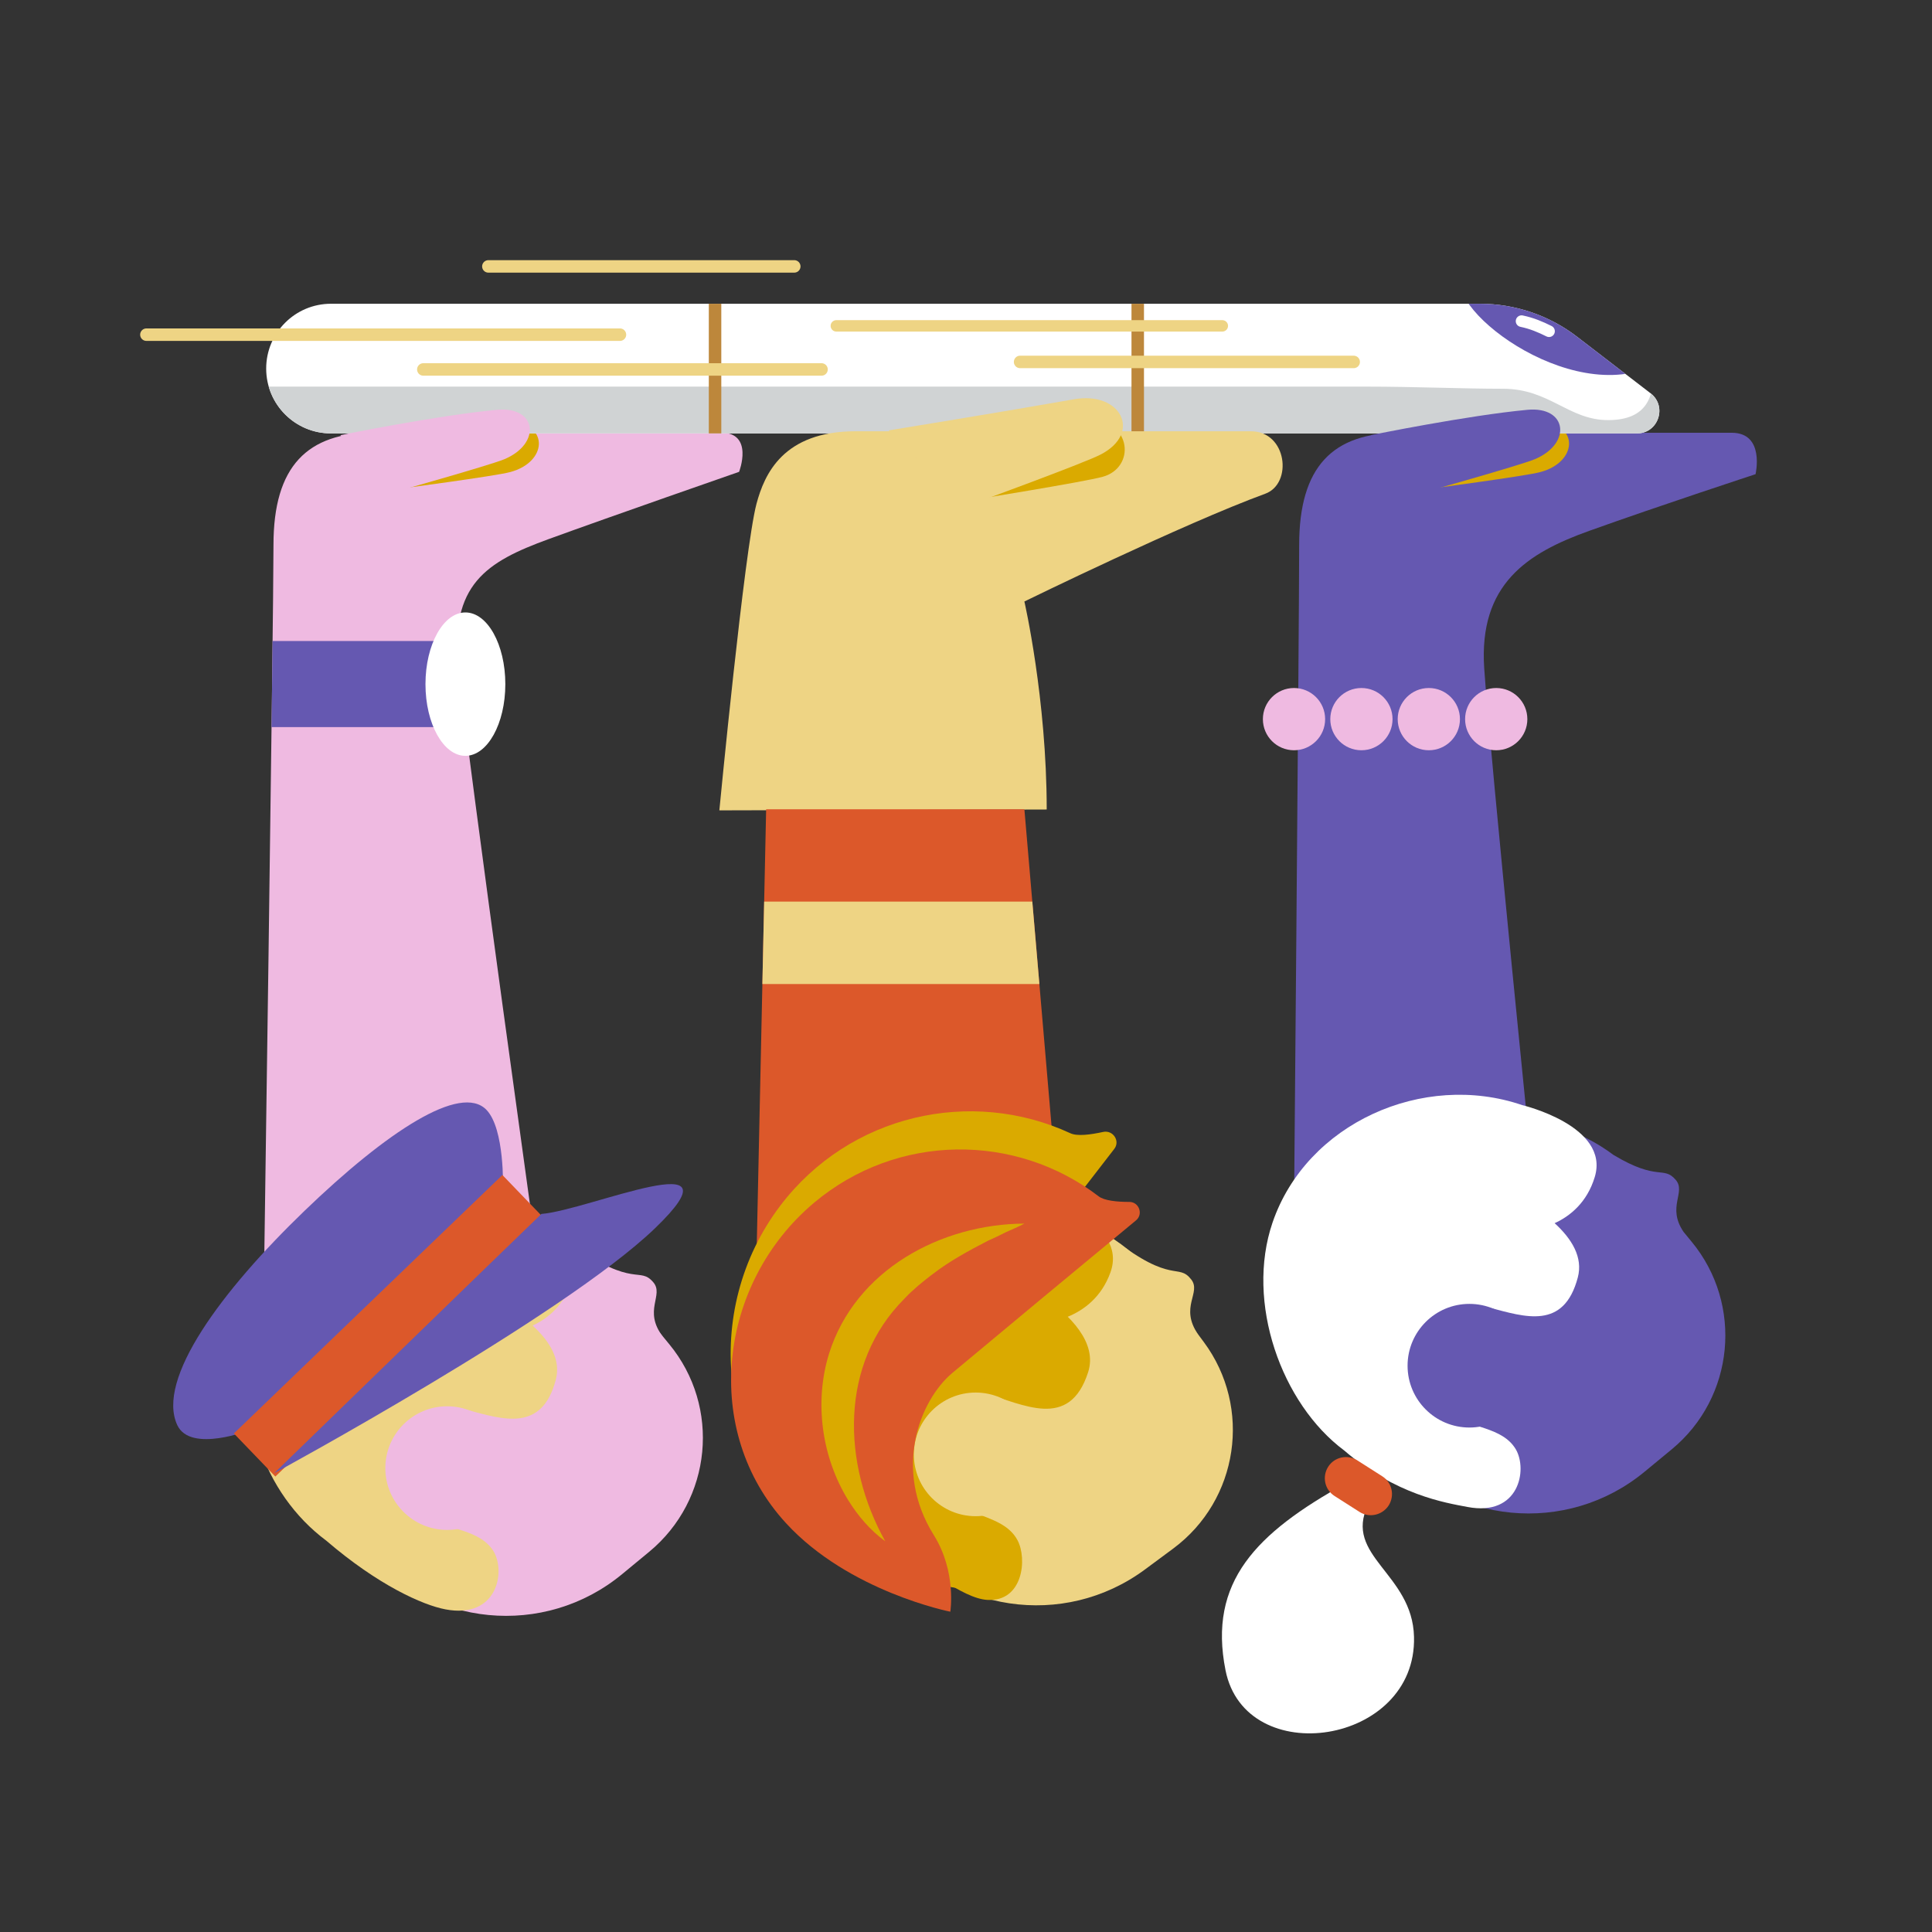 <?xml version="1.0" encoding="utf-8"?>
<!-- Generator: Adobe Illustrator 28.2.0, SVG Export Plug-In . SVG Version: 6.00 Build 0)  -->
<svg version="1.1" xmlns="http://www.w3.org/2000/svg" xmlns:xlink="http://www.w3.org/1999/xlink" x="0px" y="0px"
	 viewBox="0 0 900 900" enable-background="new 0 0 900 900" xml:space="preserve">
<rect x="0" y="0" width="900" height="900" fill="#333333" stroke="none"/>
<g id="Calque_7" display="none">
	<rect x="-21" y="-4.2" display="inline" fill="#DAAA00" width="925.2" height="912.4"/>
</g>
<g id="Calque_9">
	<g>
		<defs>
			<path id="SVGID_1_" d="M122.8,607.8c0,0,4.6-317.4,4.6-354s15.7-52.3,47-52.3s145.6,0,161.3,0s8.6,18.3,8.6,18.3
				s-60.1,20.9-88.9,31.4c-28.7,10.5-46,21-41.8,60.1c5.2,48.8,37.2,277.9,37.2,277.9"/>
		</defs>
		<use xlink:href="#SVGID_1_"  overflow="visible" fill="#EFBAE1"/>
		<clipPath id="SVGID_00000050655256530743083790000016746972418097507230_">
			<use xlink:href="#SVGID_1_"  overflow="visible"/>
		</clipPath>
		
			<rect x="121" y="298.6" clip-path="url(#SVGID_00000050655256530743083790000016746972418097507230_)" fill="#6558B1" width="95.1" height="40.1"/>
	</g>
	<path fill="#DAAA00" d="M184.5,227.9c0,0,46.3-6.1,53.2-8c17.2-4.6,18.1-22.1,0.7-23.2c-26.2-1.6-69.3,0.9-69.3,0.9"/>
	<ellipse fill="#FFFFFF" cx="216.8" cy="318.7" rx="18.6" ry="33.4"/>
	<path fill="#6558B1" d="M602.6,587.1c0,0,2.6-296.6,2.6-333.2s15.7-52.3,47-52.3c31.4,0,138.9,0,154.5,0s11.1,19.3,11.1,19.3
		s-44.3,14.5-77.5,26.4c-28.8,10.3-51.5,24.8-48.9,64s24.2,252.4,24.2,252.4"/>
	<path fill="#DAAA00" d="M664.4,227.9c0,0,46.3-6.1,53.2-8c17.2-4.6,18.1-22.1,0.7-23.2c-26.2-1.6-69.3,0.9-69.3,0.9"/>
	<g>
		<g>
			<g>
				<path fill="#EFBAE1" d="M170.2,588.2L170.2,588.2c-36.2,29.9-41.4,83.5-11.5,119.7l11.4,13.9c29.9,36.2,83.5,41.4,119.7,11.5
					l12.6-10.4c29.3-24.2,33.5-67.5,9.3-96.8L290,599.7C260.1,563.5,206.5,558.3,170.2,588.2z"/>
				<path fill="#EFBAE1" d="M267.1,580.3c28.4,19.9,30.8,9.5,37.2,17c5.2,6-4.9,13.1,4.5,25.4"/>
			</g>
			<path fill="#EED484" d="M266.7,596c7.2-23.8-33.8-33.5-33.8-33.5c-46.2-15.8-96.5,9-112.2,55.2c-12.7,37.2,2,78.2,31.3,100
				c24.1,20.7,44.9,30,55.5,32c24.1,4.6,28.1-17.4,22.5-26.9c-6.2-10.3-20.3-9.8-34.5-17.2c6.1-13.8,13.9-31.3,22.1-48.8
				c16.7,4.4,34.8,10.6,41.3-14c2.5-9.4-2.8-18-10.8-25.3C255.1,614.3,263.1,607.9,266.7,596z"/>
			<circle fill="#EFBAE1" cx="208.3" cy="683.9" r="28.8"/>
		</g>
		<g>
			<g>
				<path fill="#6558B1" d="M234.3,553.6c0,0,0.9-27.7-7.7-36.6c-12-12.4-46.3,10-84.8,47.1c-38.5,37.1-69.2,78.4-59.2,99.8
					c6.2,13.2,34,2.2,34,2.2L234.3,553.6z"/>
				
					<line fill="none" stroke="#DC582A" stroke-width="27.861" stroke-miterlimit="10" x1="243.7" y1="557.4" x2="118.6" y2="677.8"/>
			</g>
			<path fill="#6558B1" d="M252.2,565.5C233.4,583.6,143.5,671,127.7,686.3c0,0,134.8-73.1,177.4-114.1S274.2,563.8,252.2,565.5z"/>
		</g>
	</g>
	<g>
		<g>
			<path fill="#6558B1" d="M788,578.4l-3.7-4.5c-8-11.7,1.3-18.5-3.7-24.3c-5.8-6.7-8.2,0.9-29-11.6c-30.7-23-74.2-23-105.1,2.5v0
				c-36.2,29.9-41.4,83.5-11.5,119.7l11.4,13.9c29.9,36.2,83.5,41.4,119.7,11.5l12.6-10.4C808,651.1,812.2,607.7,788,578.4z"/>
			<circle fill="#6558B1" cx="684.5" cy="636.2" r="28.8"/>
		</g>
		<g>
			<path fill="#FFFFFF" d="M742.9,548.3c7.2-23.8-33.8-33.5-33.8-33.5c-46.2-15.8-100.5,8.5-116.3,54.7
				c-12.7,37.2,4.1,84.4,33.4,106.2c24.1,20.7,46.9,24.3,57.4,26.3c24.1,4.6,28.1-17.4,22.5-26.9c-6.2-10.3-20.3-9.8-34.5-17.2
				c6.1-13.8,13.9-31.3,22.1-48.8c16.7,4.4,34.8,10.6,41.3-14c2.5-9.4-2.8-18-10.8-25.3C731.3,566.6,739.3,560.2,742.9,548.3z"/>
			<circle fill="#6558B1" cx="684.5" cy="636.2" r="28.8"/>
			<path fill="#FFFFFF" d="M637.3,701l-10.4-10c-41.8,23.2-64.2,45.9-56,87.1c9.3,46.7,89.1,34.9,87.8-15.6
				C658,732.9,625.7,724.9,637.3,701z"/>
		</g>
		<path fill="#DC582A" d="M633.3,704.3l-11.6-7.4c-4.6-2.9-5.9-9-3-13.6v0c2.9-4.6,9-5.9,13.6-3l11.6,7.4c4.6,2.9,5.9,9,3,13.6l0,0
			C643.9,705.9,637.8,707.2,633.3,704.3z"/>
	</g>
	<g>
		<defs>
			<path id="SVGID_00000182497890858195471420000005765077279133903031_" d="M762.6,201.9H154.2c-16.7,0-30.2-13.5-30.2-30.2v0
				c0-16.7,13.5-30.2,30.2-30.2h535.2c16.4,0,32.3,5.4,45.3,15.4l34.2,26.3C776.8,189.3,772.5,201.9,762.6,201.9z"/>
		</defs>
		<use xlink:href="#SVGID_00000182497890858195471420000005765077279133903031_"  overflow="visible" fill="#FFFFFF"/>
		<clipPath id="SVGID_00000130612572469642682600000011328436460157865102_">
			<use xlink:href="#SVGID_00000182497890858195471420000005765077279133903031_"  overflow="visible"/>
		</clipPath>
		<path clip-path="url(#SVGID_00000130612572469642682600000011328436460157865102_)" fill="#6558B1" d="M683.2,124.9
			c-17.9,12.6,43,62.8,84.3,46.6S683.2,124.9,683.2,124.9z"/>
		<path clip-path="url(#SVGID_00000130612572469642682600000011328436460157865102_)" fill="#D0D3D4" d="M770.3,173.1
			c0,11.3-2.8,22.6-21.2,22.6c-18.4,0-27.3-14.6-48.9-14.6c-18.5,0-41.7-1-63.3-1c-38.1,0-547.5,0-547.5,0l4.6,43.8h707.3
			L770.3,173.1z"/>
		
			<line clip-path="url(#SVGID_00000130612572469642682600000011328436460157865102_)" fill="none" stroke="#BD873B" stroke-width="5.816" stroke-linecap="round" stroke-miterlimit="10" x1="333.1" y1="134.6" x2="333.1" y2="211"/>
		
			<line clip-path="url(#SVGID_00000130612572469642682600000011328436460157865102_)" fill="none" stroke="#BD873B" stroke-width="5.816" stroke-linecap="round" stroke-miterlimit="10" x1="530" y1="134.6" x2="530" y2="211"/>
	</g>
	<g>
		
			<line fill="none" stroke="#EED484" stroke-width="5.816" stroke-linecap="round" stroke-miterlimit="10" x1="475.2" y1="168.6" x2="630.6" y2="168.6"/>
		
			<line fill="none" stroke="#EED484" stroke-width="5.816" stroke-linecap="round" stroke-miterlimit="10" x1="68.2" y1="155.9" x2="288.8" y2="155.9"/>
		
			<line fill="none" stroke="#EED484" stroke-width="5.816" stroke-linecap="round" stroke-miterlimit="10" x1="197.2" y1="172.1" x2="382.7" y2="172.1"/>
		
			<line fill="none" stroke="#EED484" stroke-width="5.816" stroke-linecap="round" stroke-miterlimit="10" x1="227.5" y1="124.1" x2="370" y2="124.1"/>
		
			<line fill="none" stroke="#EED484" stroke-width="5.325" stroke-linecap="round" stroke-miterlimit="10" x1="389.6" y1="151.8" x2="569.4" y2="151.8"/>
	</g>
	<path fill="#EED484" d="M335.1,377.5c0,0,11.7-121.6,17.3-142.8c3.7-13.8,12.4-33.8,46.2-33.8s167.2,0,184.1,0s19.6,24.4,6.7,29.1
		c-38,13.9-112.2,50.2-112.2,50.2s10.4,45.3,10.4,96.9L335.1,377.5z"/>
	<g>
		<defs>
			<polygon id="SVGID_00000051372084260490736760000017170633926455217335_" points="356.9,377 351.6,623 496.6,603.2 477.2,377 			
				"/>
		</defs>
		<use xlink:href="#SVGID_00000051372084260490736760000017170633926455217335_"  overflow="visible" fill="#DC582A"/>
		<clipPath id="SVGID_00000019643465089587018580000006446555359028294018_">
			<use xlink:href="#SVGID_00000051372084260490736760000017170633926455217335_"  overflow="visible"/>
		</clipPath>
		
			<rect x="344.2" y="420" clip-path="url(#SVGID_00000019643465089587018580000006446555359028294018_)" fill="#EED484" width="176" height="38.4"/>
	</g>
	<path fill="#DAAA00" d="M384.7,717.3c-50.5-34.9-58.3-106.9-21.1-155.8c32.2-42.3,88.7-55,135-33.6c3.2,1.5,9.3,0.7,15.3-0.6
		c4.6-1,8.1,4.3,5.1,8c-17.6,22.8-55,71.1-71.3,92.5c-12.5,16.5-18.1,52.2,8.6,79.2c14.9,15.1,16.1,34.8,16.1,34.8
		S422.1,743.2,384.7,717.3z"/>
	<g>
		<g>
			<g>
				<path fill="#EED484" d="M421.4,580L421.4,580c-37.7,28-45.7,81.2-17.7,119l10.7,14.4c28,37.7,81.2,45.7,119,17.7l13.1-9.7
					c30.5-22.6,36.9-65.7,14.3-96.2l-20.4-27.5C512.4,559.9,459.2,552,421.4,580z"/>
				<path fill="#EED484" d="M518.6,577.1c27.4,21.4,30.2,11.1,36.3,18.9c4.9,6.2-5.6,12.8,3.2,25.6"/>
				<path fill="#DAAA00" d="M517.3,592.7c8.4-23.4-32-35.2-32-35.2c-45.4-18.1-96.8,3.9-115,49.3l0,0
					c-18.1,45.3,5.5,98.7,49.1,114.9c3.3,1.2,7.5,4,7.5,4s31.6-65.1,57.1-109.2C484.1,616.4,508.9,616.1,517.3,592.7z"/>
			</g>
			<path fill="#DAAA00" d="M456.2,587.6c0,0,59.5,24.2,50.7,51.6s-30.3,14.7-48.3,9.9"/>
			<path fill="#DAAA00" d="M426.1,685.9c16.8,21.9,40.2,17.2,47.9,31.6c4.6,8.6,2.6,28.8-14.1,27.8c-11.4-0.7-29.2-15-58.2-35"/>
			<circle fill="#EED484" cx="454.5" cy="677.5" r="28.8"/>
		</g>
		<path fill="#DC582A" d="M366.2,709.6c-39.6-43-31.8-111.6,13-149.3c38.8-32.6,94-32.6,132.6-3c2.6,2,8.5,2.6,14.3,2.6
			c4.5,0,6.6,5.7,3.1,8.6c-21.2,17.5-66,54.7-85.6,71.1c-15.1,12.7-27.8,44.8-8.6,75.5c10.7,17.1,7.7,35.7,7.7,35.7
			S395.5,741.5,366.2,709.6z"/>
		<g>
			<path fill="#DAAA00" d="M477.2,570c-2.7,1.4-5.8,2.8-8.6,4c-2.7,1.4-5.7,2.8-8.4,4c-8.9,4.6-18.1,9.6-25.8,15.6
				c-1.3,0.9-3.3,2.6-4.6,3.6c-1.3,1-3.1,2.6-4.4,3.8c-1.3,1.1-3,2.8-4.1,4c-30.4,30.4-29,77.1-8.9,113c-7-5.1-12.7-11.8-17.3-19.2
				c-12.3-20-15.9-45.6-8.9-68.2C398.4,591.6,438.3,570.2,477.2,570L477.2,570z"/>
		</g>
	</g>
	<path fill="#DAAA00" d="M452.2,233c0,0,52.9-8.5,61.5-10.9c15-4.1,14.4-26-7.6-27.9c-15.6-1.3-62.3,10.4-62.3,10.4"/>
	<path fill="#EED484" d="M449.6,236c0,0,55.1-20.1,63-24.2c19.7-10.1,9.5-29.7-12.3-25.8c-32.8,5.8-86.3,14.5-86.3,14.5"/>
	<path fill="#6558B1" d="M660.2,230.2c0,0,47.9-13.4,54.8-16.3c17.3-7.3,15.1-24.7-3.4-23c-28,2.6-73,11.8-73,11.8"/>
	<path fill="#EFBAE1" d="M180.2,230.2c0,0,47.9-13.4,54.8-16.3c17.3-7.3,15.1-24.7-3.4-23c-28,2.6-73,11.8-73,11.8"/>
	<g>
		<circle fill="#EFBAE1" cx="602.8" cy="335" r="14.5"/>
		<circle fill="#EFBAE1" cx="634.2" cy="335" r="14.5"/>
		<circle fill="#EFBAE1" cx="665.6" cy="335" r="14.5"/>
		<circle fill="#EFBAE1" cx="697" cy="335" r="14.5"/>
	</g>
	<path fill="none" stroke="#FFFFFF" stroke-width="5.402" stroke-linecap="round" stroke-miterlimit="10" d="M708.8,149.6
		c4.8,1,8.8,2.7,12.8,4.7"/>
</g>
</svg>
